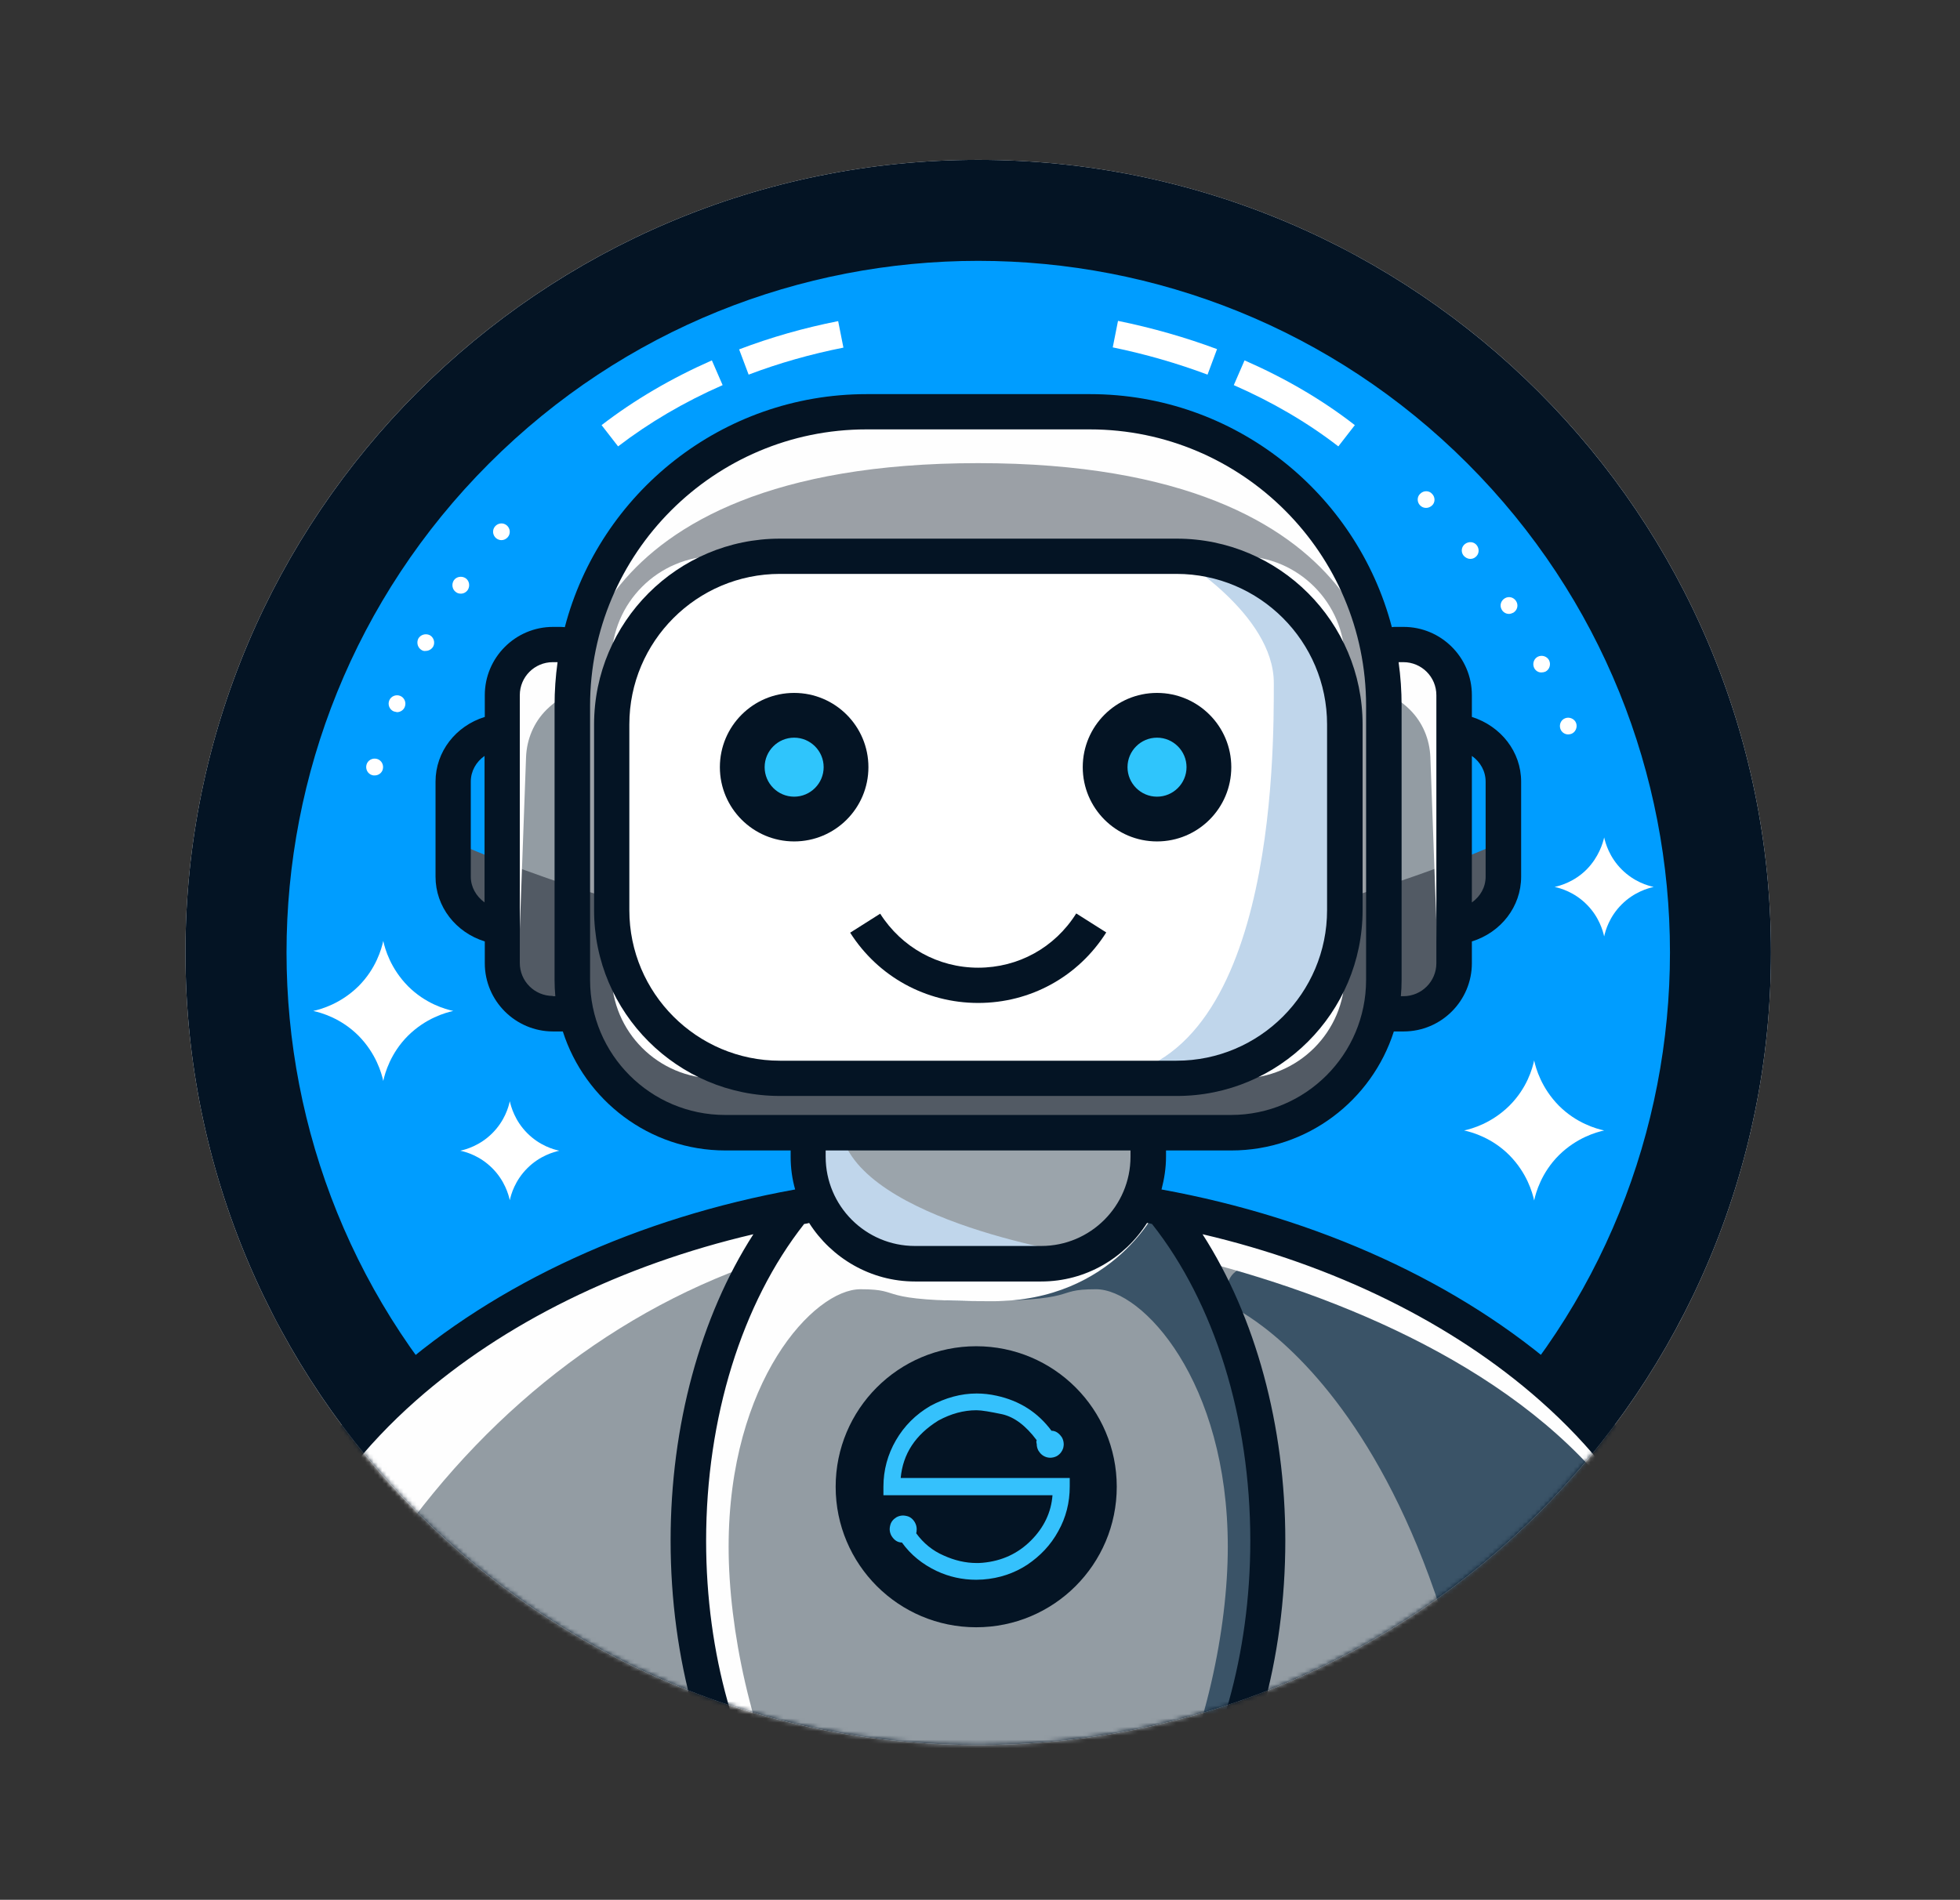 <svg xmlns="http://www.w3.org/2000/svg" width="459" height="445" viewBox="0 0 459 445" fill="none"><rect x="0" y="0" width="459" height="445" fill="#333333" stroke="none"/><path d="M229.081 61.103C272.361 61.103 313.005 77.97 343.635 108.541C374.206 139.113 391.073 179.816 391.073 223.095C391.073 266.375 374.206 307.02 343.635 337.649C313.063 368.221 272.361 385.087 229.081 385.087C185.801 385.087 145.156 368.221 114.527 337.649C83.956 307.078 67.089 266.375 67.089 223.095C67.089 179.816 83.956 139.171 114.527 108.541C145.156 77.912 185.801 61.103 229.081 61.103ZM229.081 37.443C126.533 37.443 43.428 120.547 43.428 223.095C43.428 325.644 126.533 408.748 229.081 408.748C331.629 408.748 414.733 325.644 414.733 223.095C414.733 120.547 331.629 37.443 229.081 37.443Z" fill="#FBFBFB"></path><path d="M229.081 408.748C331.614 408.748 414.733 325.628 414.733 223.095C414.733 120.562 331.614 37.443 229.081 37.443C126.548 37.443 43.428 120.562 43.428 223.095C43.428 325.628 126.548 408.748 229.081 408.748Z" fill="#041424"></path><path d="M343.634 337.634C406.895 274.372 406.895 171.806 343.634 108.545C280.372 45.283 177.806 45.283 114.545 108.545C51.283 171.806 51.283 274.372 114.545 337.634C177.806 400.895 280.372 400.895 343.634 337.634Z" fill="#009DFF"></path><path d="M87.177 181.573C86.123 181.28 85.537 180.167 85.83 179.113C86.122 178.059 87.235 177.473 88.289 177.766C89.344 178.059 89.929 179.171 89.636 180.226C89.402 181.104 88.582 181.631 87.762 181.631C87.528 181.631 87.352 181.631 87.177 181.573ZM92.213 166.638C91.218 166.228 90.749 165.057 91.159 164.062C91.569 163.066 92.74 162.597 93.736 163.007C94.732 163.417 95.2 164.589 94.79 165.584C94.497 166.346 93.736 166.814 92.975 166.814C92.74 166.756 92.448 166.697 92.213 166.638ZM98.773 152.29C97.835 151.763 97.484 150.591 97.953 149.596C98.48 148.659 99.651 148.307 100.647 148.776C101.584 149.303 101.935 150.474 101.467 151.411C101.115 152.056 100.412 152.466 99.71 152.466C99.417 152.524 99.065 152.466 98.773 152.29ZM106.796 138.703C105.918 138.117 105.683 136.887 106.269 135.95C106.855 135.072 108.084 134.837 109.022 135.423C109.9 136.009 110.134 137.239 109.549 138.176C109.139 138.761 108.553 139.054 107.909 139.054C107.499 139.054 107.089 138.937 106.796 138.703ZM116.167 126.053C115.347 125.35 115.229 124.12 115.932 123.3C116.635 122.48 117.865 122.363 118.685 123.066C119.505 123.768 119.622 124.998 118.919 125.818C118.509 126.287 117.982 126.521 117.396 126.521C116.986 126.521 116.518 126.345 116.167 126.053Z" fill="white"></path><path d="M365.421 170.738C365.07 169.742 365.538 168.571 366.592 168.22C367.588 167.868 368.759 168.395 369.111 169.391C369.462 170.387 368.935 171.558 367.939 171.909C367.705 171.968 367.471 172.026 367.237 172.026C366.475 172.026 365.714 171.558 365.421 170.738ZM359.272 156.448C358.803 155.452 359.213 154.281 360.15 153.813C361.146 153.344 362.317 153.754 362.786 154.691C363.254 155.687 362.844 156.858 361.907 157.326C361.614 157.444 361.321 157.502 361.029 157.502C360.326 157.561 359.623 157.151 359.272 156.448ZM351.717 142.861C351.131 141.924 351.424 140.752 352.361 140.167C353.298 139.581 354.469 139.874 355.055 140.811C355.641 141.748 355.348 142.919 354.411 143.505C354.059 143.681 353.708 143.798 353.357 143.798C352.712 143.798 352.068 143.446 351.717 142.861ZM342.756 130.152C342.053 129.274 342.229 128.044 343.108 127.4C343.986 126.755 345.216 126.872 345.86 127.751C346.504 128.629 346.387 129.859 345.509 130.503C345.157 130.796 344.747 130.913 344.279 130.913C343.752 130.913 343.166 130.621 342.756 130.152ZM332.566 118.38C331.805 117.619 331.804 116.331 332.624 115.628C333.386 114.867 334.674 114.867 335.377 115.686C336.138 116.448 336.138 117.736 335.318 118.439C334.908 118.79 334.44 118.966 333.971 118.966C333.444 118.966 332.976 118.79 332.566 118.38Z" fill="white"></path><path d="M120.149 195.921V175.54C120.149 173.315 121.32 171.324 123.136 170.035V201.485C121.32 200.138 120.149 198.147 120.149 195.921Z" fill="white"></path><path d="M338.013 195.921V175.54C338.013 173.315 336.841 171.324 335.026 170.035V201.485C336.841 200.138 338.013 198.147 338.013 195.921Z" fill="white"></path><path d="M282.785 87.751C275.757 85.115 268.261 82.948 260.589 81.367L261.819 75.159C269.842 76.799 277.631 79.025 285.011 81.777L282.785 87.751Z" fill="white"></path><path d="M313.415 104.559C306.153 98.937 297.895 94.134 288.935 90.21L291.453 84.412C300.94 88.571 309.608 93.607 317.28 99.581L313.415 104.559Z" fill="white"></path><path d="M175.318 87.751L173.092 81.836C180.472 79.025 188.261 76.799 196.284 75.218L197.514 81.426C189.842 82.948 182.404 85.057 175.318 87.751Z" fill="white"></path><path d="M144.746 104.559L140.881 99.581C148.553 93.666 157.279 88.571 166.708 84.413L169.227 90.211C160.266 94.135 152.008 98.995 144.746 104.559Z" fill="white"></path><path d="M89.753 220.401C90.163 222.276 91.452 226.844 95.551 231.002C99.651 235.101 104.278 236.39 106.152 236.8C104.278 237.21 99.709 238.498 95.551 242.598C91.452 246.697 90.163 251.324 89.753 253.198C89.343 251.324 88.055 246.756 83.955 242.598C79.856 238.498 75.229 237.21 73.355 236.8C75.229 236.39 79.797 235.101 83.955 231.002C88.055 226.902 89.343 222.276 89.753 220.401Z" fill="white"></path><path d="M359.272 248.396C359.682 250.27 360.97 254.838 365.07 258.996C369.169 263.096 373.796 264.384 375.67 264.794C373.796 265.204 369.228 266.492 365.07 270.592C360.97 274.692 359.682 279.318 359.272 281.192C358.862 279.318 357.573 274.75 353.474 270.592C349.374 266.492 344.748 265.204 342.874 264.794C344.748 264.384 349.316 263.096 353.474 258.996C357.632 254.838 358.862 250.27 359.272 248.396Z" fill="white"></path><path d="M375.67 196.155C375.963 197.444 376.841 200.723 379.77 203.652C382.698 206.58 385.919 207.459 387.266 207.751C385.978 208.044 382.698 208.923 379.77 211.851C376.841 214.779 375.963 218 375.67 219.347C375.377 218.059 374.499 214.779 371.571 211.851C368.642 208.923 365.421 208.044 364.074 207.751C365.363 207.459 368.642 206.58 371.571 203.652C374.44 200.723 375.377 197.444 375.67 196.155Z" fill="white"></path><path d="M119.387 257.942C119.68 259.23 120.559 262.51 123.487 265.438C126.415 268.367 129.636 269.245 130.983 269.538C129.695 269.831 126.415 270.709 123.487 273.637C120.559 276.566 119.68 279.787 119.387 281.134C119.095 279.845 118.216 276.566 115.288 273.637C112.36 270.709 109.139 269.831 107.792 269.538C109.08 269.245 112.36 268.367 115.288 265.438C118.216 262.51 119.095 259.289 119.387 257.942Z" fill="white"></path><mask id="mask0_2039_17225" style="mask-type:luminance" maskUnits="userSpaceOnUse" x="43" y="37" width="372" height="372"><path d="M229.081 408.748C331.614 408.748 414.733 325.628 414.733 223.095C414.733 120.562 331.614 37.443 229.081 37.443C126.548 37.443 43.428 120.562 43.428 223.095C43.428 325.628 126.548 408.748 229.081 408.748Z" fill="white"></path></mask><g mask="url(#mask0_2039_17225)"><path d="M323.371 236.976C324.484 237.327 325.596 237.503 326.826 237.503H328.7C335.26 237.503 340.53 232.173 340.53 225.672V162.832C340.53 156.272 335.201 151.001 328.7 151.001H326.826C325.421 151.001 324.074 151.236 322.785 151.704H135.434C134.204 151.236 132.799 151.001 131.393 151.001H129.519C122.96 151.001 117.689 156.331 117.689 162.832V225.614C117.689 232.173 123.018 237.444 129.519 237.444H131.393C132.565 237.444 133.736 237.268 134.849 236.917L323.371 236.976Z" fill="#939CA3"></path><path d="M191.716 281.837C114.058 294.135 55.902 343.857 55.902 403.36C55.902 472.116 133.443 527.812 229.08 527.812C324.718 527.812 402.258 472.116 402.258 403.419C402.258 343.916 344.103 294.135 266.445 281.895L191.716 281.837Z" fill="#939CA3"></path><path d="M288.349 306.024C288.349 306.024 352.068 333.901 352.068 485.82L370.926 473.756C370.926 473.756 402.259 445.586 402.259 403.36C402.259 361.134 340.179 295.951 296.958 295.951C283.136 296.009 288.349 306.024 288.349 306.024Z" fill="#3A5367"></path><path d="M191.716 281.837C114.058 294.135 55.902 343.857 55.902 403.36C55.902 413.375 57.542 423.097 60.646 432.408C81.203 348.66 148.026 287.342 227.265 287.342C268.553 287.342 395.289 314.223 395.289 400.373C399.799 389.304 402.2 415.483 402.2 403.36C402.2 343.857 344.044 294.077 266.387 281.837H191.716Z" fill="#FEFEFE"></path><path d="M253.386 296.01H204.776C196.226 296.01 189.256 289.04 189.256 280.49V265.321H268.964V280.49C268.905 289.04 261.995 296.01 253.386 296.01Z" fill="#9BA4AB"></path><path d="M288.349 265.321H169.812C150.076 265.321 134.029 249.333 134.029 229.538V165.291C134.029 127.224 164.893 96.418 202.902 96.418H229.081H255.259C293.327 96.418 324.132 127.282 324.132 165.291V229.538C324.132 249.274 308.085 265.321 288.349 265.321Z" fill="#9BA0A6"></path><path d="M352.068 197.092V205.35C352.068 211.499 347.031 216.536 340.531 217.122V225.614C340.531 232.173 335.201 237.444 328.642 237.444H326.768C325.597 237.444 324.425 237.268 323.312 236.917C319.916 253.081 305.509 265.263 288.29 265.263H169.812C152.594 265.263 138.246 253.081 134.79 236.917C133.678 237.268 132.565 237.444 131.335 237.444H129.461C122.902 237.444 117.631 232.115 117.631 225.614V217.122C111.13 216.536 106.093 211.499 106.093 205.35V197.092C109.666 198.674 113.531 200.255 117.631 201.836C143.927 212.027 180.471 222.1 224.571 222.803C280.033 223.564 324.367 209.04 352.068 197.092Z" fill="#525A64"></path><path d="M290.516 252.612H167.645C154.175 252.612 143.224 241.661 143.224 228.191V154.691C143.224 141.221 154.175 130.269 167.645 130.269H290.516C303.986 130.269 314.937 141.221 314.937 154.691V228.191C314.937 241.661 303.986 252.612 290.516 252.612Z" fill="white"></path><path d="M186.972 282.656C186.972 282.656 197.045 304.794 225.801 304.794C254.557 304.794 245.772 301.983 256.665 301.983C267.558 301.983 287.529 323.535 287.529 362.305C287.529 401.076 266.445 461.574 229.139 461.574C229.139 461.574 297.017 464.502 297.017 360.783C297.017 291.851 270.194 284.004 270.194 284.004L265.918 283.008C265.918 283.008 259.652 295.951 245.128 295.951C237.631 295.951 220.999 298.411 208.349 295.19C196.46 292.261 196.108 282.656 186.972 282.656Z" fill="#3A5367"></path><path d="M185.918 192.876C193.228 192.876 199.154 186.95 199.154 179.64C199.154 172.33 193.228 166.404 185.918 166.404C178.608 166.404 172.682 172.33 172.682 179.64C172.682 186.95 178.608 192.876 185.918 192.876Z" fill="#2FC5FC"></path><path d="M270.955 192.876C278.265 192.876 284.191 186.95 284.191 179.64C284.191 172.33 278.265 166.404 270.955 166.404C263.645 166.404 257.719 172.33 257.719 179.64C257.719 186.95 263.645 192.876 270.955 192.876Z" fill="#2FC5FC"></path><path d="M271.189 282.656C271.189 282.656 261.116 304.794 232.36 304.794C203.604 304.794 212.389 301.983 201.496 301.983C190.603 301.983 170.632 323.535 170.632 362.305C170.632 401.076 191.716 461.574 229.022 461.574C229.022 461.574 161.145 464.502 161.145 360.783C161.145 291.851 187.967 284.004 187.967 284.004L192.243 283.008C192.243 283.008 198.509 295.951 213.033 295.951C220.53 295.951 237.162 298.411 249.813 295.19C261.701 292.261 262.053 282.656 271.189 282.656Z" fill="#FEFEFE"></path><path d="M253.678 294.018C253.678 294.018 240.852 296.01 214.264 296.01C206.24 296.01 189.198 284.765 189.198 270.944V265.321H196.987C201.731 286.229 253.678 294.018 253.678 294.018Z" fill="#C0D6EB"></path><path d="M322.785 151.646C324.015 151.177 325.421 150.943 326.826 150.943H328.7C335.26 150.943 340.53 156.272 340.53 162.773V225.555H336.724L334.967 177.297C334.791 173.139 333.151 169.215 330.223 166.287L330.164 166.228C327.88 163.944 325.479 162.773 323.956 162.07C323.547 158.615 323.137 155.16 322.785 151.646Z" fill="#FEFEFE"></path><path d="M135.376 151.646C134.146 151.177 132.74 150.943 131.335 150.943H129.461C122.901 150.943 117.63 156.272 117.63 162.773V225.555H121.437L123.194 177.297C123.37 173.139 125.01 169.215 127.938 166.287L127.996 166.228C130.28 163.944 132.682 162.773 134.204 162.07C134.614 158.615 134.966 155.16 135.376 151.646Z" fill="#FEFEFE"></path><path d="M134.029 165.291C134.029 127.224 164.893 96.418 202.902 96.418H229.081H255.259C293.327 96.418 324.132 127.282 324.132 165.291C324.132 165.291 325.714 108.483 229.081 108.483C132.448 108.483 134.029 165.291 134.029 165.291Z" fill="#FEFEFE"></path><path d="M314.938 169.684V213.198C314.938 234.926 297.309 252.613 275.523 252.613H255.552C298.715 252.613 298.305 176.185 298.305 159.962C298.305 143.739 275.523 130.328 275.523 130.328C297.309 130.328 314.938 147.956 314.938 169.684Z" fill="#C0D6EB"></path><path d="M319.096 213.198V169.684C319.096 145.672 299.535 126.17 275.581 126.17H182.638C158.626 126.17 139.124 145.731 139.124 169.684V213.198C139.124 237.21 158.685 256.712 182.638 256.712H275.523C299.535 256.771 319.096 237.21 319.096 213.198ZM147.382 213.198V169.684C147.382 150.24 163.194 134.427 182.638 134.427H275.523C294.967 134.427 310.779 150.24 310.779 169.684V213.198C310.779 232.642 294.967 248.454 275.523 248.454H182.638C163.194 248.454 147.382 232.642 147.382 213.198Z" fill="#041424"></path><path d="M366.182 321.837C342.054 300.519 308.73 285.292 272.009 278.615C272.654 276.156 273.063 273.579 273.063 270.943V269.479H288.349C306.153 269.479 321.263 257.766 326.417 241.602C326.534 241.602 326.651 241.602 326.827 241.602H328.701C337.544 241.602 344.689 234.399 344.689 225.614V220.519C351.483 218.41 356.226 212.378 356.226 205.35V183.095C356.226 176.067 351.483 170.094 344.689 167.927V162.832C344.689 153.988 337.485 146.843 328.701 146.843H326.827C326.534 146.843 326.241 146.843 325.948 146.902C317.749 115.569 289.169 92.319 255.26 92.319H202.961C169.051 92.319 140.471 115.511 132.272 146.902C131.979 146.902 131.687 146.843 131.394 146.843H129.52C120.676 146.843 113.531 154.047 113.531 162.832V167.927C106.738 170.035 101.994 176.067 101.994 183.095V205.35C101.994 212.378 106.738 218.41 113.531 220.519V225.614C113.531 234.457 120.735 241.602 129.52 241.602H131.394C131.511 241.602 131.628 241.602 131.804 241.602C136.957 257.708 152.067 269.479 169.871 269.479H185.157V270.943C185.157 273.579 185.508 276.156 186.211 278.615C149.49 285.233 116.225 300.46 92.038 321.837C66.152 344.736 51.862 373.726 51.862 403.418C51.862 438.031 70.486 470.476 104.278 494.781C137.66 518.792 182.053 532.028 229.139 532.028C276.226 532.028 320.619 518.792 354.001 494.781C387.793 470.476 406.417 438.031 406.417 403.418C406.358 373.667 392.127 344.677 366.182 321.837ZM347.91 183.095V205.35C347.91 207.81 346.68 209.977 344.689 211.382V177.063C346.68 178.469 347.91 180.636 347.91 183.095ZM110.252 205.35V183.095C110.252 180.636 111.481 178.469 113.473 177.063V211.382C111.481 209.918 110.252 207.751 110.252 205.35ZM328.642 155.101C332.917 155.101 336.373 158.556 336.373 162.832V225.614C336.373 229.889 332.917 233.344 328.642 233.344H328.056C328.174 232.115 328.232 230.826 328.232 229.538V165.291C328.232 161.836 327.998 158.439 327.529 155.101H328.642ZM129.461 233.286C125.186 233.286 121.73 229.83 121.73 225.555V162.832C121.73 158.556 125.186 155.101 129.461 155.101H130.574C130.105 158.439 129.871 161.836 129.871 165.291V229.538C129.871 230.826 129.93 232.056 130.047 233.344H129.461V233.286ZM169.813 261.163C152.36 261.163 138.187 246.99 138.187 229.538V165.291C138.187 129.625 167.236 100.577 202.902 100.577H255.201C290.867 100.577 319.916 129.625 319.916 165.291V229.538C319.916 246.99 305.743 261.163 288.29 261.163H273.005H185.098H169.813ZM264.747 269.479V270.943C264.747 282.481 255.377 291.851 243.839 291.851H214.264C202.726 291.851 193.356 282.481 193.356 270.943V269.479H264.747ZM214.264 300.168H243.839C254.264 300.168 263.4 294.662 268.613 286.463C269.022 286.522 269.432 286.58 269.784 286.698C284.425 305.204 292.8 332.144 292.8 360.9C292.8 414.195 264.22 457.533 229.081 457.533C193.942 457.533 165.362 414.195 165.362 360.9C165.362 332.144 173.737 305.204 188.319 286.698C188.729 286.639 189.139 286.58 189.491 286.463C194.703 294.662 203.898 300.168 214.264 300.168ZM229.081 523.712C135.903 523.712 60.061 469.773 60.061 403.418C60.061 376.127 73.355 349.304 97.426 328.045C117.982 309.889 145.625 296.302 176.43 289.099C164.015 308.425 157.045 333.96 157.045 360.841C157.045 388.601 164.366 414.722 177.602 434.4C191.189 454.605 209.461 465.732 229.022 465.732C248.583 465.732 266.856 454.605 280.443 434.4C293.737 414.663 300.999 388.543 300.999 360.841C300.999 333.96 294.03 308.425 281.614 289.099C312.419 296.302 340.062 309.889 360.619 328.045C384.748 349.304 397.984 376.127 397.984 403.418C398.101 469.715 322.258 523.712 229.081 523.712Z" fill="#041424"></path><path d="M185.976 162.305C176.372 162.305 168.583 170.094 168.583 179.698C168.583 189.303 176.372 197.092 185.976 197.092C195.581 197.092 203.37 189.303 203.37 179.698C203.37 170.094 195.581 162.305 185.976 162.305ZM185.976 186.609C182.17 186.609 179.066 183.505 179.066 179.698C179.066 175.892 182.17 172.788 185.976 172.788C189.783 172.788 192.887 175.892 192.887 179.698C192.887 183.505 189.783 186.609 185.976 186.609Z" fill="#041424"></path><path d="M288.349 179.698C288.349 170.094 280.56 162.305 270.955 162.305C261.35 162.305 253.561 170.094 253.561 179.698C253.561 189.303 261.35 197.092 270.955 197.092C280.56 197.092 288.349 189.303 288.349 179.698ZM270.955 186.609C267.148 186.609 264.044 183.505 264.044 179.698C264.044 175.892 267.148 172.788 270.955 172.788C274.762 172.788 277.866 175.892 277.866 179.698C277.866 183.505 274.762 186.609 270.955 186.609Z" fill="#041424"></path><path d="M229.081 226.668C219.71 226.668 211.16 221.924 206.123 214.018L199.095 218.469C205.655 228.776 216.841 234.926 229.081 234.926C241.321 234.926 252.507 228.776 259.066 218.41L252.038 213.959C247.002 221.983 238.451 226.668 229.081 226.668Z" fill="#041424"></path></g><mask id="mask1_2039_17225" style="mask-type:luminance" maskUnits="userSpaceOnUse" x="43" y="37" width="372" height="372"><path d="M229.081 408.748C331.614 408.748 414.733 325.628 414.733 223.095C414.733 120.562 331.614 37.443 229.081 37.443C126.548 37.443 43.428 120.562 43.428 223.095C43.428 325.628 126.548 408.748 229.081 408.748Z" fill="white"></path></mask><g mask="url(#mask1_2039_17225)"><path d="M228.612 381.163C246.79 381.163 261.526 366.427 261.526 348.25C261.526 330.072 246.79 315.336 228.612 315.336C210.434 315.336 195.698 330.072 195.698 348.25C195.698 366.427 210.434 381.163 228.612 381.163Z" fill="#041424"></path><path d="M242.785 337.357C240.208 333.901 237.514 331.91 234.703 331.266C231.892 330.68 229.901 330.329 228.671 330.329C225.625 330.329 222.697 331.149 219.769 332.73C214.381 336.068 211.452 340.519 210.925 346.2H250.516V348.191C250.516 351.939 249.637 355.453 247.822 358.674C246.065 361.895 243.605 364.472 240.559 366.522C237.514 368.513 234.059 369.685 230.193 369.977C229.666 369.977 229.139 370.036 228.612 370.036C225.332 370.036 222.228 369.333 219.359 367.986C216.021 366.405 213.268 364.179 211.218 361.31C210.223 361.31 209.403 360.783 208.758 359.729C208.466 359.201 208.348 358.674 208.348 358.147C208.348 357.854 208.407 357.62 208.466 357.327C208.641 356.507 209.168 355.863 209.93 355.395C210.457 355.102 210.984 354.985 211.511 354.985C211.804 354.985 212.038 355.043 212.331 355.102C213.151 355.278 213.795 355.805 214.264 356.625C214.556 357.152 214.674 357.679 214.674 358.206C214.674 358.674 214.615 359.026 214.556 359.143C216.255 361.485 218.422 363.242 220.999 364.355C223.575 365.526 226.152 366.112 228.671 366.112C229.139 366.112 229.608 366.112 230.135 366.054C234.644 365.644 238.392 363.887 241.438 360.841C244.483 357.796 246.182 354.223 246.475 350.241H206.884V348.25C206.884 344.326 207.88 340.695 209.813 337.357C211.745 334.018 214.439 331.324 217.836 329.333C221.409 327.4 225.04 326.405 228.729 326.405C230.252 326.405 231.833 326.58 233.414 326.932C238.744 328.103 243.019 330.797 246.24 335.131C247.177 335.131 247.997 335.658 248.7 336.712C248.993 337.239 249.11 337.825 249.11 338.352C249.11 338.586 249.051 338.879 248.993 339.172C248.759 339.933 248.29 340.578 247.529 341.046C247.002 341.339 246.416 341.456 245.889 341.456C245.655 341.456 245.362 341.398 245.128 341.339C244.308 341.105 243.663 340.578 243.195 339.816C242.902 339.289 242.785 338.762 242.785 338.235C242.668 337.825 242.668 337.532 242.785 337.357Z" fill="#35C1FC"></path></g></svg>